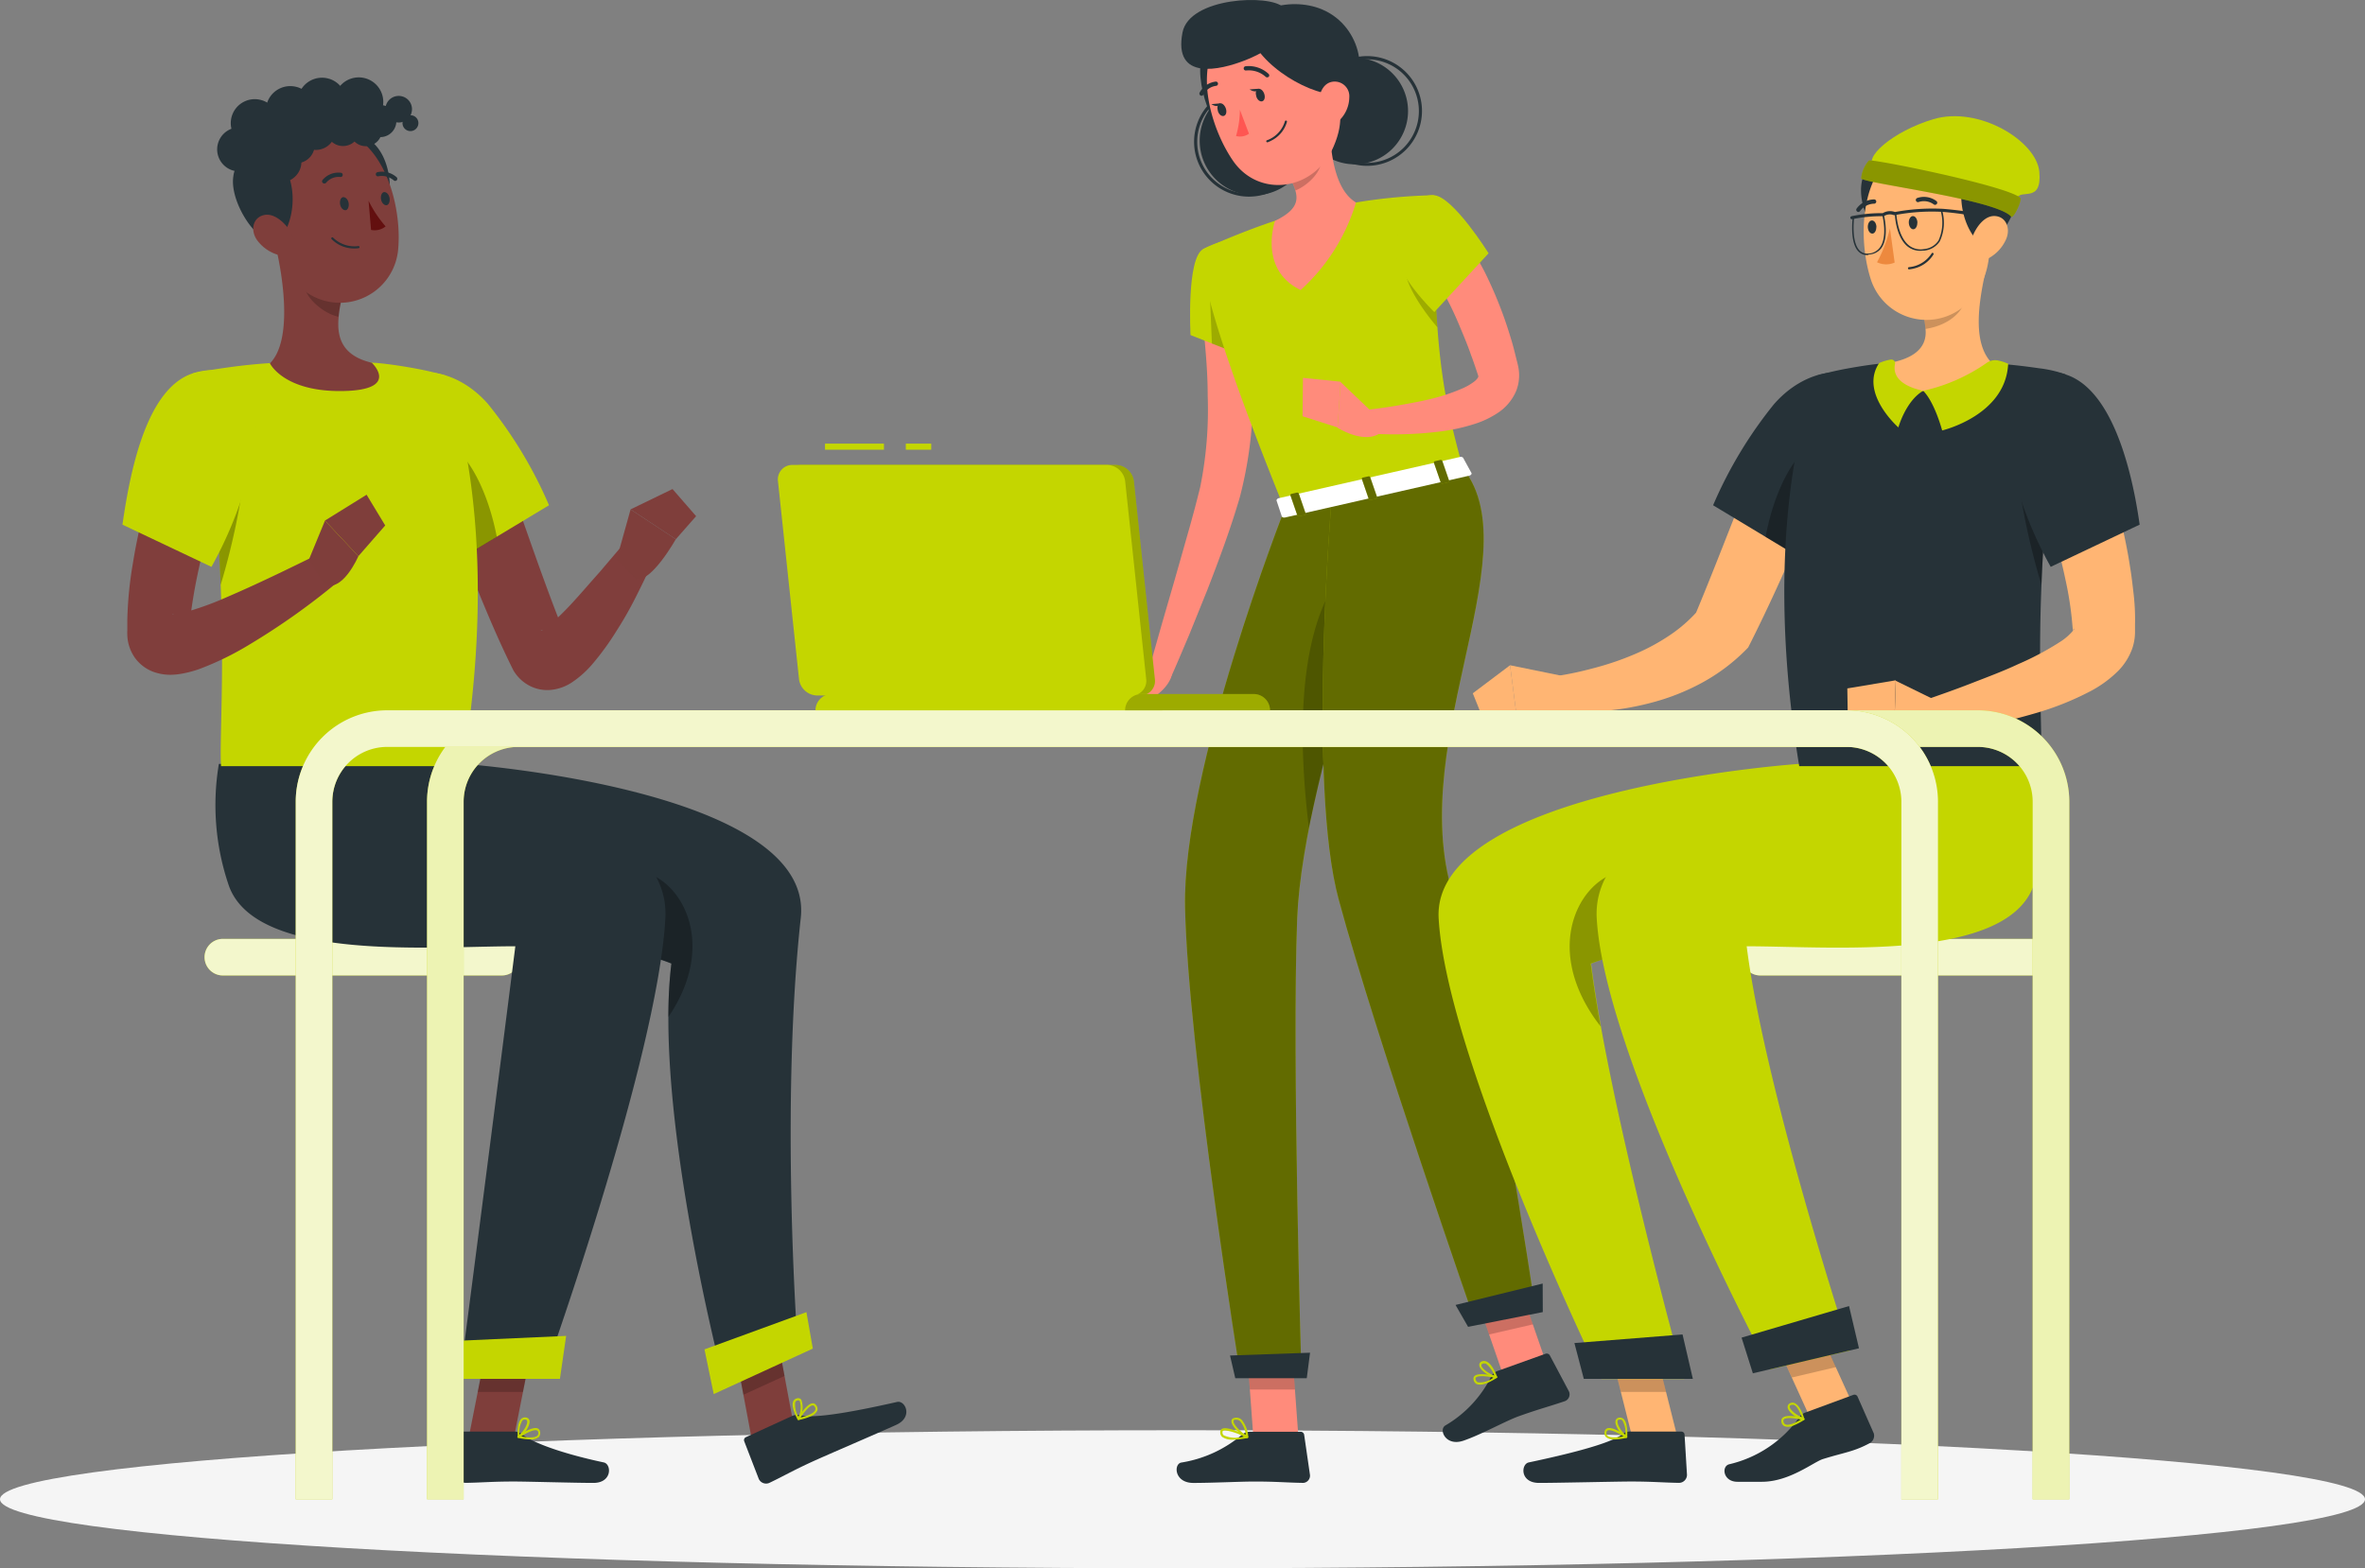 <?xml version="1.0" encoding="UTF-8"?>
<svg xmlns="http://www.w3.org/2000/svg" data-name="Groupe 162" width="253.273" height="168" viewBox="0 0 253.273 168">
  <rect x="0" y="0" width="253.273" height="168" fill="#808080" stroke="none"/>
  <defs>
    <clipPath id="wwlzwf11oa">
      <path data-name="Rectangle 255" style="fill:none" d="M0 0h253.273v168H0z"></path>
    </clipPath>
    <clipPath id="xfs34p2vzb">
      <path data-name="Rectangle 223" style="fill:none" d="M0 0h33.793v3.919H0z"></path>
    </clipPath>
    <clipPath id="25gdts6xmc">
      <path data-name="Rectangle 224" style="fill:none" d="M0 0h5.499v7.877H0z"></path>
    </clipPath>
    <clipPath id="mb8h7j29id">
      <path data-name="Rectangle 225" style="fill:none" d="M0 0h7.746v15.63H0z"></path>
    </clipPath>
    <clipPath id="9mstw8dx2e">
      <path data-name="Rectangle 226" style="fill:none" d="M0 0h9.098v12.947H0z"></path>
    </clipPath>
    <clipPath id="g49kitmidf">
      <path data-name="Rectangle 227" style="fill:none" d="M0 0h5.989v5.78H0z"></path>
    </clipPath>
    <clipPath id="qydvqx3t0g">
      <path data-name="Rectangle 228" style="fill:none" d="M0 0h5.349v21.162H0z"></path>
    </clipPath>
    <clipPath id="5y6n2687fh">
      <path data-name="Rectangle 229" style="fill:none" d="M0 0h4.03v4.951H0z"></path>
    </clipPath>
    <clipPath id="7tcldtltki">
      <path data-name="Rectangle 230" style="fill:none" d="M0 0h3.808v9.732H0z"></path>
    </clipPath>
    <clipPath id="gt6rwjdzej">
      <path data-name="Rectangle 231" style="fill:none" d="M0 0h30.75v12.775H0z"></path>
    </clipPath>
    <clipPath id="tanfxchk2k">
      <path data-name="Rectangle 232" style="fill:none" d="M0 0h3.502v11.554H0z"></path>
    </clipPath>
    <clipPath id="skwfgid4tl">
      <path data-name="Rectangle 233" style="fill:none" d="M0 0h3.403v4.885H0z"></path>
    </clipPath>
    <clipPath id="7291a0ivjm">
      <path data-name="Rectangle 234" style="fill:none" d="M0 0h24.656v96.037H0z"></path>
    </clipPath>
    <clipPath id="76hfe38tgn">
      <path data-name="Rectangle 235" style="fill:none" d="M0 0h7.024v27.734H0z"></path>
    </clipPath>
    <clipPath id="mlcgm8761o">
      <path data-name="Rectangle 236" style="fill:none" d="M0 0h22.793v91.426H0z"></path>
    </clipPath>
    <clipPath id="155hh3q7xp">
      <path data-name="Rectangle 237" style="fill:none" d="M0 0h1.648v2.534H0z"></path>
    </clipPath>
    <clipPath id="7ydm4b47tq">
      <path data-name="Rectangle 238" style="fill:none" d="M0 0h1.649v2.528H0z"></path>
    </clipPath>
    <clipPath id="2pu4fsopnr">
      <path data-name="Rectangle 239" style="fill:none" d="M0 0h1.649v2.534H0z"></path>
    </clipPath>
    <clipPath id="t5lbear1bs">
      <path data-name="Rectangle 241" style="fill:none" d="M0 0h6.296v5.78H0z"></path>
    </clipPath>
    <clipPath id="pfjejug40t">
      <path data-name="Rectangle 242" style="fill:none" d="M0 0h7.739v16.642H0z"></path>
    </clipPath>
    <clipPath id="8sidpfjxnu">
      <path data-name="Rectangle 244" style="fill:none" d="M0 0h7.158v6.473H0z"></path>
    </clipPath>
    <clipPath id="jl6f6hf9nv">
      <path data-name="Rectangle 245" style="fill:none" d="M0 0h5.359v21.162H0z"></path>
    </clipPath>
    <clipPath id="wukrvmoonw">
      <path data-name="Rectangle 246" style="fill:none" d="M0 0h4.56v4.951H0z"></path>
    </clipPath>
    <clipPath id="gj3cokvdix">
      <path data-name="Rectangle 247" style="fill:none" d="M0 0h17.07v6.052H0z"></path>
    </clipPath>
    <clipPath id="mxkwf9973y">
      <path data-name="Rectangle 248" style="fill:none" d="M0 0h175.87v84.516H0z"></path>
    </clipPath>
    <clipPath id="5s7gxxnzcz">
      <path data-name="Rectangle 250" style="fill:none" d="M0 0h39.457v24.696H0z"></path>
    </clipPath>
    <clipPath id="bt84qgfcaA">
      <path data-name="Rectangle 253" style="fill:none" d="M0 0h15.518v1.744H0z"></path>
    </clipPath>
  </defs>
  <g data-name="Groupe 161" style="clip-path:url(#wwlzwf11oa)">
    <g data-name="Groupe 160">
      <g data-name="Groupe 159" style="clip-path:url(#wwlzwf11oa)">
        <path data-name="Tracé 21" d="M126.636 234.581c69.939 0 126.636 3.31 126.636 7.393s-56.7 7.394-126.636 7.394S0 246.058 0 241.974s56.7-7.393 126.636-7.393" transform="translate(0 -81.368)" style="fill:#f5f5f5"></path>
        <path data-name="Tracé 22" d="M65.374 157.91H35.5a1.959 1.959 0 1 1 0-3.919h29.874a1.959 1.959 0 1 1 0 3.919" transform="translate(-11.634 -53.414)" style="fill:#c4d600"></path>
        <g data-name="Groupe 74" style="isolation:isolate;opacity:.8">
          <g data-name="Groupe 73">
            <g data-name="Groupe 72" style="clip-path:url(#xfs34p2vzb)" transform="translate(21.906 100.577)">
              <path data-name="Tracé 23" d="M65.374 157.91H35.5a1.959 1.959 0 1 1 0-3.919h29.874a1.959 1.959 0 1 1 0 3.919" transform="translate(-33.54 -153.991)" style="fill:#fff"></path>
            </g>
          </g>
        </g>
        <path data-name="Tracé 24" d="m122.346 230.074 4.4-2.018-2.123-11.365-4.4 2.025z" transform="translate(-41.704 -75.163)" style="fill:#7f3e3b"></path>
        <path data-name="Tracé 25" d="m127.15 231.435-4.944 2.266a.346.346 0 0 0-.189.451l1.554 4.023a.863.863 0 0 0 1.13.431c1.711-.823 2.482-1.306 4.657-2.3 1.339-.614 7.093-3.083 8.935-3.919s.96-2.652.1-2.456c-3.847.869-8.667 1.842-10.359 1.437a1.346 1.346 0 0 0-.882.065" transform="translate(-42.314 -79.751)" style="fill:#263238"></path>
        <g data-name="Groupe 77" style="opacity:.2;isolation:isolate">
          <g data-name="Groupe 76">
            <g data-name="Groupe 75" style="clip-path:url(#25gdts6xmc)" transform="translate(78.52 141.535)">
              <path data-name="Tracé 26" d="M0 2.018 4.4 0l1.1 5.859-4.409 2.018z"></path>
            </g>
          </g>
        </g>
        <path data-name="Tracé 27" d="M66.883 125.291s37.673 2.7 36.151 16.5c-2.181 19.836-.385 44.929-.385 44.929l-8.2 3.383s-7.184-27.961-5.271-43.42c-9.4-3.919-34.884-.163-37.882-8.282a26.616 26.616 0 0 1-1.123-13.108z" transform="translate(-17.278 -43.459)" style="fill:#263238"></path>
        <g data-name="Groupe 80" style="opacity:.3;isolation:isolate">
          <g data-name="Groupe 79">
            <g data-name="Groupe 78" style="clip-path:url(#mb8h7j29id)" transform="translate(66.417 93.321)">
              <path data-name="Tracé 28" d="M1.541 0S.627 4.1 0 8.556h.085l.967.15.49.091.555.1a20.668 20.668 0 0 1 2.24.575c.176.052.34.111.5.17s.438.157.653.242a47.776 47.776 0 0 0-.333 5.741c5.715-8.393.8-15.63-3.618-15.63"></path>
            </g>
          </g>
        </g>
        <path data-name="Tracé 29" d="m116.5 223.989 10.613-4.872-.686-3.906-10.917 3.989z" transform="translate(-40.066 -74.649)" style="fill:#c4d600"></path>
        <path data-name="Tracé 30" d="M132.158 231.571a6.349 6.349 0 0 1-1.247.379.1.1 0 0 1-.111-.046.11.11 0 0 1 0-.124c.091-.163.947-1.581 1.581-1.62a.412.412 0 0 1 .372.183.613.613 0 0 1 .131.614 1.305 1.305 0 0 1-.725.614m-1.032.1c.856-.2 1.424-.49 1.535-.79a.385.385 0 0 0-.091-.4.19.19 0 0 0-.183-.091c-.359.02-.921.751-1.28 1.28z" transform="translate(-45.363 -79.834)" style="fill:#c4d600"></path>
        <path data-name="Tracé 31" d="M130.633 231.651h-.065a.091.091 0 0 1-.091-.059c0-.046-.712-1.267-.464-1.9a.542.542 0 0 1 .366-.34.431.431 0 0 1 .516.137 2.5 2.5 0 0 1-.229 2.116zm-.222-2.064a.329.329 0 0 0-.176.2 2.5 2.5 0 0 0 .353 1.528 2.245 2.245 0 0 0 .137-1.679c-.039-.059-.1-.111-.261-.065z" transform="translate(-45.078 -79.542)" style="fill:#c4d600"></path>
        <path data-name="Tracé 32" d="m75.083 65.171 4.572 13.259c.777 2.208 1.548 4.409 2.345 6.584s1.613 4.343 2.488 6.407l-.216-.392a2.346 2.346 0 0 0-.856-.751 2.375 2.375 0 0 0-1.306-.268c-.594.078-.575.2-.509.157a3.981 3.981 0 0 0 1.032-.712 31.945 31.945 0 0 0 2.58-2.58c.869-.947 1.724-1.959 2.613-2.946L90.4 80.9l3.122 1.868c-.542 1.306-1.156 2.534-1.783 3.782a39.419 39.419 0 0 1-2.084 3.658 29.154 29.154 0 0 1-2.613 3.586 10.764 10.764 0 0 1-2.077 1.861 4.971 4.971 0 0 1-2.384.862 4.115 4.115 0 0 1-2.266-.47 4.31 4.31 0 0 1-1.581-1.45l-.078-.118-.137-.268c-1.1-2.221-2.064-4.415-2.991-6.636s-1.809-4.422-2.652-6.649-1.666-4.456-2.45-6.696-1.554-4.481-2.266-6.766z" transform="translate(-23.642 -22.606)" style="fill:#803e3c"></path>
        <path data-name="Tracé 33" d="M74.391 64.466a46.011 46.011 0 0 1 6.531 10.842l-10.293 6.2C67.657 77.887 63.954 68.3 63.8 65.066c-.229-4.97 6.348-5.467 10.594-.6" transform="translate(-22.127 -21.182)" style="fill:#c4d600"></path>
        <g data-name="Groupe 83" style="opacity:.3;isolation:isolate">
          <g data-name="Groupe 82">
            <g data-name="Groupe 81" style="clip-path:url(#9mstw8dx2e)" transform="translate(44.106 47.377)">
              <path data-name="Tracé 34" d="M4.526.518c2.247 1.888 3.84 5.813 4.572 9.621l-4.663 2.808A35.676 35.676 0 0 1 0 4.685c1.019-3.2 2.541-5.839 4.526-4.167"></path>
            </g>
          </g>
        </g>
        <path data-name="Tracé 35" d="M76.69 230.649h4.846l2.214-11.208h-4.84z" transform="translate(-26.601 -76.116)" style="fill:#7f3e3b"></path>
        <path data-name="Tracé 36" d="M81.118 234.8h-5.441a.346.346 0 0 0-.359.332l-.268 4.3a.862.862 0 0 0 .849.862c1.894-.033 2.8-.144 5.192-.144 1.47 0 6.466.15 8.491.15s1.959-2.012 1.11-2.195c-3.86-.816-7.38-1.959-8.752-3.011a1.308 1.308 0 0 0-.823-.3" transform="translate(-26.032 -81.444)" style="fill:#263238"></path>
        <g data-name="Groupe 86" style="opacity:.2;isolation:isolate">
          <g data-name="Groupe 85">
            <g data-name="Groupe 84" style="clip-path:url(#g49kitmidf)" transform="translate(51.16 143.325)">
              <path data-name="Tracé 37" d="M1.15 0h4.84L4.847 5.78H0z"></path>
            </g>
          </g>
        </g>
        <path data-name="Tracé 38" d="M52.369 125.291s31.925 2.7 31.141 16.557c-.862 15.179-13.148 49.318-13.148 49.318h-8.87s4.01-30.887 5.95-46.34c-8.994 0-27.667 1.692-30.658-6.427a26.618 26.618 0 0 1-1.091-13.108z" transform="translate(-12.253 -43.459)" style="fill:#263238"></path>
        <path data-name="Tracé 39" d="M73.93 223.706h11.678l.666-4.6-12.187.549z" transform="translate(-25.644 -75.999)" style="fill:#c4d600"></path>
        <path data-name="Tracé 40" d="M86.218 235.441a6.2 6.2 0 0 1-1.306-.17.111.111 0 0 1-.039-.2c.157-.111 1.522-1.045 2.116-.816a.437.437 0 0 1 .261.32.654.654 0 0 1-.137.614 1.3 1.3 0 0 1-.895.255m-.98-.333c.869.17 1.509.144 1.731-.078a.4.4 0 0 0 .085-.4.2.2 0 0 0-.131-.157c-.313-.133-1.123.272-1.684.632z" transform="translate(-29.422 -81.241)" style="fill:#c4d600"></path>
        <path data-name="Tracé 41" d="M84.975 234.666a.072.072 0 0 1-.052 0 .1.1 0 0 1-.039-.111c0-.059-.118-1.45.372-1.92a.581.581 0 0 1 .477-.157.437.437 0 0 1 .411.34c.111.529-.614 1.541-1.091 1.829zm.653-1.959a.348.348 0 0 0-.242.1 2.5 2.5 0 0 0-.32 1.535c.425-.353.9-1.123.829-1.47 0-.065-.052-.144-.216-.163z" transform="translate(-29.439 -80.637)" style="fill:#c4d600"></path>
        <path data-name="Tracé 42" d="m101.1 88.92 1.5-5.369 4.84 3.194s-2.613 4.65-4.252 4.271z" transform="translate(-35.068 -28.981)" style="fill:#7f3e3b"></path>
        <path data-name="Tracé 43" d="m107.887 80.211 2.528 2.906-2.175 2.469-4.84-3.2z" transform="translate(-35.866 -27.822)" style="fill:#7f3e3b"></path>
        <path data-name="Tracé 44" d="M60.559 102.636H34.668c-.183-2.312.353-9.836-.046-19.418A123.023 123.023 0 0 0 32.049 62.1c-.118-.523-.235-1.038-.359-1.561 0 0 1.306-.268 3.194-.542 1.561-.229 3.52-.464 5.441-.555a96.661 96.661 0 0 1 11.005 0c1.692.157 3.344.438 4.663.692 1.685.34 2.678.653 2.678.653s6.381 14.63 1.888 41.853" transform="translate(-10.992 -20.563)" style="fill:#c4d600"></path>
        <g data-name="Groupe 89" style="opacity:.3;isolation:isolate">
          <g data-name="Groupe 88">
            <g data-name="Groupe 87" style="clip-path:url(#qydvqx3t0g)" transform="translate(21.057 41.501)">
              <path data-name="Tracé 45" d="M2.573 21.159A123.023 123.023 0 0 0 0 .039c1.731-.15 4.69 0 5.179 2.815.529 3-.137 10.071-2.606 18.307"></path>
            </g>
          </g>
        </g>
        <path data-name="Tracé 46" d="M32.963 69.583c-.568 1.613-1.182 3.351-1.724 5.042s-1.078 3.416-1.561 5.127a58.274 58.274 0 0 0-2.116 10.13l-.046.6v.418A2.281 2.281 0 0 0 26 89.059c-.248-.065-.314-.046-.32-.039a.4.4 0 0 0 .209 0 4.849 4.849 0 0 0 .908-.144 32.338 32.338 0 0 0 4.716-1.685c3.266-1.4 6.577-3.017 9.843-4.624l2 3.031a74.788 74.788 0 0 1-9.34 6.629 31.766 31.766 0 0 1-5.469 2.673 11.854 11.854 0 0 1-1.8.477 7.321 7.321 0 0 1-1.169.124 5.341 5.341 0 0 1-1.692-.242 4.271 4.271 0 0 1-2.208-1.594 4.5 4.5 0 0 1-.8-2.364 5.5 5.5 0 0 1 0-.568v-1.184a41.036 41.036 0 0 1 .594-5.983c.314-1.959.718-3.827 1.189-5.689s.98-3.7 1.568-5.519 1.176-3.586 1.92-5.428z" transform="translate(-7.242 -23.216)" style="fill:#803e3c"></path>
        <path data-name="Tracé 47" d="M27.663 61.039c4.716-1.489 7.733 2.279 6.427 8.817a42.754 42.754 0 0 1-4.481 11.926l-9.529-4.52c.908-6.407 2.756-14.7 7.583-16.224" transform="translate(-6.965 -21.06)" style="fill:#c4d600"></path>
        <path data-name="Tracé 48" d="m44.92 40.661 2.945 2.439 4.01 3.331a13.053 13.053 0 0 0-.255 1.62c-.216 2.175.346 4.154 3.547 4.912 0 0 3.148 2.939-3.148 3.031s-7.759-2.965-7.759-2.965c2.371-2.384 1.476-8.843.66-12.37" transform="translate(-15.352 -14.104)" style="fill:#7f3e3b"></path>
        <g data-name="Groupe 92" style="opacity:.2;isolation:isolate">
          <g data-name="Groupe 91">
            <g data-name="Groupe 90" style="clip-path:url(#5y6n2687fh)" transform="translate(32.473 28.98)">
              <path data-name="Tracé 49" d="M4.031 3.329a13.054 13.054 0 0 0-.255 1.62c-1.5-.3-3.494-1.894-3.7-3.422A6.956 6.956 0 0 1 .024-.001z"></path>
            </g>
          </g>
        </g>
        <path data-name="Tracé 50" d="M59.829 30.567c1.156-2.613.431-6.394-1.528-7.8a2.861 2.861 0 0 0-4.572 2.338c-.1 3.213 4.781 8.432 6.1 5.46" transform="translate(-18.636 -7.701)" style="fill:#263238"></path>
        <path data-name="Tracé 51" d="M43.32 28.678c1.025 4.709 1.385 7.5 4.167 9.653a6.264 6.264 0 0 0 10.13-4.507c.366-4.383-1.365-11.351-6.322-12.684a6.342 6.342 0 0 0-7.975 7.537" transform="translate(-14.967 -7.242)" style="fill:#7f3e3b"></path>
        <path data-name="Tracé 52" d="M43.6 33.787c1.5-2.443 1.261-6.283-.49-7.929a2.867 2.867 0 0 0-4.872 1.718c-.5 3.181 3.677 8.968 5.362 6.211" transform="translate(-13.249 -8.68)" style="fill:#263238"></path>
        <path data-name="Tracé 53" d="M43.9 23.443a2.188 2.188 0 1 1-.931 2.951 2.188 2.188 0 0 1 .931-2.951" transform="translate(-14.819 -8.046)" style="fill:#263238"></path>
        <path data-name="Tracé 54" d="M44.393 23.838a1.959 1.959 0 1 1-1.306-2.444l.045.014a1.96 1.96 0 0 1 1.261 2.43" transform="translate(-14.068 -7.391)" style="fill:#263238"></path>
        <path data-name="Tracé 55" d="M49.426 23.31a1.959 1.959 0 1 1-1.287-2.454h.014a1.96 1.96 0 0 1 1.274 2.449" transform="translate(-15.815 -7.203)" style="fill:#263238"></path>
        <path data-name="Tracé 56" d="M42.856 19.6a2.567 2.567 0 1 1-1.682-3.217h.01a2.554 2.554 0 0 1 1.677 3.2v.014" transform="translate(-13.125 -5.642)" style="fill:#263238"></path>
        <path data-name="Tracé 57" d="M48.7 17.511a2.612 2.612 0 1 1-1.719-3.27h.014a2.612 2.612 0 0 1 1.7 3.266" transform="translate(-15.12 -4.899)" style="fill:#263238"></path>
        <path data-name="Tracé 58" d="M53.9 16.132a2.612 2.612 0 1 1-1.722-3.269h.01a2.613 2.613 0 0 1 1.712 3.269" transform="translate(-16.923 -4.421)" style="fill:#263238"></path>
        <path data-name="Tracé 59" d="M59.944 16.131a2.627 2.627 0 1 1 .015-.048c0 .016-.01.032-.015.048" transform="translate(-19.025 -4.407)" style="fill:#263238"></path>
        <path data-name="Tracé 60" d="M40.214 23.961A2.358 2.358 0 1 1 38.677 21a2.358 2.358 0 0 1 1.535 2.959" transform="translate(-12.351 -7.246)" style="fill:#263238"></path>
        <path data-name="Tracé 61" d="M52.68 20.84a2.129 2.129 0 1 1-1.391-2.671 2.13 2.13 0 0 1 1.391 2.671" transform="translate(-16.83 -6.268)" style="fill:#263238"></path>
        <path data-name="Tracé 62" d="M57.012 20.763a1.809 1.809 0 1 1-1.185-2.268 1.809 1.809 0 0 1 1.182 2.266" transform="translate(-18.549 -6.386)" style="fill:#263238"></path>
        <path data-name="Tracé 63" d="M63.12 18.613a1.717 1.717 0 1 1 0-.005v.005" transform="translate(-20.673 -5.641)" style="fill:#263238"></path>
        <path data-name="Tracé 64" d="M60.724 20.926a1.731 1.731 0 1 1-1.133-2.17 1.724 1.724 0 0 1 1.133 2.159v.009" transform="translate(-19.89 -6.478)" style="fill:#263238"></path>
        <path data-name="Tracé 65" d="M65.972 17.588a1.424 1.424 0 1 1-.932-1.788h.005a1.418 1.418 0 0 1 .93 1.776v.007" transform="translate(-21.918 -5.459)" style="fill:#263238"></path>
        <path data-name="Tracé 66" d="M67.658 20a.849.849 0 1 1-.56-1.062h.012A.842.842 0 0 1 67.658 20" transform="translate(-22.892 -6.555)" style="fill:#263238"></path>
        <path data-name="Tracé 67" d="M46.079 21.6a.849.849 0 1 1-.555-1.065.848.848 0 0 1 .555 1.065" transform="translate(-15.408 -7.111)" style="fill:#263238"></path>
        <path data-name="Tracé 68" d="M41.994 38.015a4.284 4.284 0 0 0 2.613 1.6c1.306.235 1.737-.986 1.15-2.175-.536-1.071-1.861-2.482-3.1-2.181s-1.456 1.718-.666 2.756" transform="translate(-14.406 -12.216)" style="fill:#7f3e3b"></path>
        <path data-name="Tracé 69" d="M55.753 33.082c.059.385.314.653.568.653s.411-.366.353-.751-.314-.653-.568-.653-.411.366-.353.751" transform="translate(-19.335 -11.215)" style="fill:#263238"></path>
        <path data-name="Tracé 70" d="M62.463 32.259c.059.385.314.653.568.653s.411-.372.353-.758-.314-.653-.568-.653-.411.385-.353.758" transform="translate(-21.662 -10.927)" style="fill:#263238"></path>
        <path data-name="Tracé 71" d="M60.43 32.921a12.307 12.307 0 0 0 1.829 2.75 1.875 1.875 0 0 1-1.561.379z" transform="translate(-20.961 -11.419)" style="fill:#630f0f"></path>
        <path data-name="Tracé 72" d="M56.781 40.117a3.366 3.366 0 0 1-2.436-1.006.113.113 0 1 1 .17-.15 3.266 3.266 0 0 0 2.7.9.115.115 0 0 1 .026.229 3.685 3.685 0 0 1-.457.026" transform="translate(-18.84 -13.501)" style="fill:#263238"></path>
        <path data-name="Tracé 73" d="M52.972 29.458a.289.289 0 0 1-.1-.052.229.229 0 0 1 0-.323 2.208 2.208 0 0 1 1.959-.758.222.222 0 0 1 .185.253v.014a.222.222 0 0 1-.255.184h-.007a1.743 1.743 0 0 0-1.509.614.241.241 0 0 1-.274.072" transform="translate(-18.316 -9.818)" style="fill:#263238"></path>
        <path data-name="Tracé 74" d="M63.755 29.14a.221.221 0 0 1-.209-.046 1.959 1.959 0 0 0-1.639-.444.222.222 0 0 1-.278-.146v-.01a.229.229 0 0 1 .157-.281 2.364 2.364 0 0 1 2.051.529.235.235 0 0 1 .033.327.3.3 0 0 1-.111.072" transform="translate(-21.373 -9.768)" style="fill:#263238"></path>
        <path data-name="Tracé 75" d="m50.68 89.519 1.7-4.128 3.577 3.809s-1.731 4.049-3.742 2.978z" transform="translate(-17.579 -29.619)" style="fill:#7f3e3b"></path>
        <path data-name="Tracé 76" d="m57.741 81.141 1.992 3.292-2.874 3.292-3.579-3.815z" transform="translate(-18.481 -28.145)" style="fill:#7f3e3b"></path>
        <path data-name="Tracé 77" d="M219.1 9.471a5.708 5.708 0 1 1-5.708 5.708 5.708 5.708 0 0 1 5.708-5.708" transform="translate(-74.018 -3.285)" style="fill:#263238"></path>
        <path data-name="Tracé 78" d="M221.038 20.957a5.878 5.878 0 1 1 5.878-5.878 5.878 5.878 0 0 1-5.878 5.878m0-11.41a5.545 5.545 0 1 0 5.545 5.545v-.007a5.545 5.545 0 0 0-5.545-5.538z" transform="translate(-74.632 -3.192)" style="fill:#263238"></path>
        <path data-name="Tracé 79" d="M201.668 26.007a5.878 5.878 0 1 1 5.878-5.878 5.878 5.878 0 0 1-5.878 5.878m0-11.417a5.545 5.545 0 1 0 5.545 5.545 5.545 5.545 0 0 0-5.545-5.545" transform="translate(-67.913 -4.943)" style="fill:#263238"></path>
        <path data-name="Tracé 80" d="M202.556 14.121a5.846 5.846 0 1 1-5.846 5.846 5.846 5.846 0 0 1 5.846-5.846" transform="translate(-68.232 -4.898)" style="fill:#263238"></path>
        <path data-name="Tracé 81" d="M196.913 8.653c-.712 3.357 1.724 9.235 4.285 9.555s3.063-6.074.843-8.863-4.592-3.135-5.127-.692" transform="translate(-68.259 -2.434)" style="fill:#263238"></path>
        <path data-name="Tracé 82" d="M198.743 48.481c.307 1.848.47 3.579.607 5.375s.163 3.573.137 5.375a43.5 43.5 0 0 1-1.411 10.849c-1.012 3.462-2.227 6.695-3.488 9.954l-1.959 4.846c-.686 1.6-1.345 3.2-2.07 4.794l-2.3-.836 1.417-5 1.443-4.977 1.411-4.964c.47-1.646.914-3.311 1.306-4.912a41.835 41.835 0 0 0 .8-9.764c0-1.665-.1-3.338-.242-5s-.314-3.377-.516-4.951z" transform="translate(-65.301 -16.816)" style="fill:#ff8b7b"></path>
        <path data-name="Tracé 83" d="M196.548 40.369c-1.822.934-1.365 9.222-1.365 9.222l8.563 3.357S204.64 42.8 202.668 41s-3.449-2-6.12-.634" transform="translate(-67.685 -13.694)" style="fill:#c4d600"></path>
        <g data-name="Groupe 95" style="opacity:.2;isolation:isolate">
          <g data-name="Groupe 94">
            <g data-name="Groupe 93" style="clip-path:url(#7tcldtltki)" transform="translate(129.445 28.419)">
              <path data-name="Tracé 84" d="m0 0 .34 8.38 3.47 1.352z"></path>
            </g>
          </g>
        </g>
        <path data-name="Tracé 85" d="m186.837 108.371-5.447 2.221 4.193 2.221s2.8-1.345 2.88-3.344z" transform="translate(-62.918 -37.59)" style="fill:#ff8b7b"></path>
        <path data-name="Tracé 86" d="M209.9 229.756h-4.827l-.816-11.175h4.827z" transform="translate(-70.851 -75.818)" style="fill:#ff8b7b"></path>
        <path data-name="Tracé 87" d="m249.439 219-4.735.934-3.684-10.659 4.729-.934z" transform="translate(-83.602 -72.266)" style="fill:#ff8b7b"></path>
        <path data-name="Tracé 88" d="m242.466 223.857 5.1-1.829a.379.379 0 0 1 .47.183l2.031 3.827a.777.777 0 0 1-.36 1.038.729.729 0 0 1-.078.033c-1.79.607-2.684.81-4.931 1.613-1.378.49-4 1.959-5.911 2.613s-2.678-1.169-1.959-1.62a12.549 12.549 0 0 0 4.964-5.33 1.266 1.266 0 0 1 .673-.529" transform="translate(-82.056 -77.006)" style="fill:#263238"></path>
        <path data-name="Tracé 89" d="M200.787 234.831h5.421a.379.379 0 0 1 .379.333l.62 4.285a.778.778 0 0 1-.688.858.709.709 0 0 1-.083 0c-1.894-.033-2.8-.144-5.186-.144-1.47 0-4.5.15-6.531.15s-2.129-2.005-1.306-2.181a13.268 13.268 0 0 0 6.531-3 1.255 1.255 0 0 1 .843-.3" transform="translate(-66.92 -81.455)" style="fill:#263238"></path>
        <g data-name="Groupe 98" style="opacity:.2">
          <g data-name="Groupe 97">
            <g data-name="Groupe 96" style="clip-path:url(#gt6rwjdzej)" transform="translate(133.409 136.075)">
              <path data-name="Tracé 90" d="m0 6.695.444 6.081h4.827l-.444-6.081z"></path>
              <path data-name="Tracé 91" d="m28.744 0-4.735.941 2.057 5.937L30.749 5.8z"></path>
            </g>
          </g>
        </g>
        <path data-name="Tracé 92" d="M197.216 37.782s-2.057 1.306 8.706 27.882l19.111-4.343c-2.09-7.7-3.187-12.494-3.1-29.3a57.67 57.67 0 0 0-8.36.777 62.151 62.151 0 0 0-8.674 1.959c-3.658 1.2-7.687 3.024-7.687 3.024" transform="translate(-68.353 -11.107)" style="fill:#c4d600"></path>
        <g data-name="Groupe 101" style="opacity:.2;isolation:isolate">
          <g data-name="Groupe 100">
            <g data-name="Groupe 99" style="clip-path:url(#tanfxchk2k)" transform="translate(150.429 23.507)">
              <path data-name="Tracé 93" d="M3.143 0A7.78 7.78 0 0 0 .054 4.487c-.5 2.306 2.7 6.2 3.449 7.067-.229-3.089-.346-6.8-.359-11.554"></path>
            </g>
          </g>
        </g>
        <path data-name="Tracé 94" d="M214.7 20.151c.091 2.92.464 7.113 2.841 8.53a20.655 20.655 0 0 1-5.93 9.379c-4.572-2.214-2.743-7.407-2.743-7.407 2.946-1.45 2.58-2.7 1.541-4.742z" transform="translate(-72.324 -6.99)" style="fill:#ff8b7b"></path>
        <g data-name="Groupe 104" style="opacity:.2;isolation:isolate">
          <g data-name="Groupe 103">
            <g data-name="Groupe 102" style="clip-path:url(#skwfgid4tl)" transform="translate(138.086 15.513)">
              <path data-name="Tracé 95" d="M2.541 0 0 3.409a8.963 8.963 0 0 1 .653 1.476c1.15-.444 2.789-1.881 2.75-3.233A3.8 3.8 0 0 0 2.541 0"></path>
            </g>
          </g>
        </g>
        <path data-name="Tracé 96" d="M210.685 6.9c1.43 4.572 2.129 6.473.751 9.627-2.083 4.742-8.007 5.493-10.77 1.443-2.488-3.644-4.409-10.509-.712-13.951A6.531 6.531 0 0 1 210.685 6.9" transform="translate(-68.642 -.779)" style="fill:#ff8b7b"></path>
        <path data-name="Tracé 97" d="M204.966 81.842s-10.973 27.941-10.659 42.65c.333 15.3 5.937 50.206 5.937 50.206h6.531s-1.038-33.989-.464-49.011c.653-16.381 12.645-47.026 12.645-47.026z" transform="translate(-67.396 -27.285)" style="fill:#c4d600"></path>
        <g data-name="Groupe 107" style="opacity:.5;isolation:isolate">
          <g data-name="Groupe 106">
            <g data-name="Groupe 105" style="clip-path:url(#7291a0ivjm)" transform="translate(126.904 51.376)">
              <path data-name="Tracé 98" d="M10.666 3.181S-.307 31.122.007 45.831c.333 15.3 5.937 50.206 5.937 50.206h6.531s-1.038-33.989-.464-49.011C12.664 30.645 24.656 0 24.656 0z"></path>
            </g>
          </g>
        </g>
        <path data-name="Tracé 99" d="M209.9 224.6h-7.655l-.562-2.436 8.569-.3z" transform="translate(-69.956 -76.956)" style="fill:#263238"></path>
        <g data-name="Groupe 110" style="opacity:.2;isolation:isolate">
          <g data-name="Groupe 109">
            <g data-name="Groupe 108" style="clip-path:url(#76hfe38tgn)" transform="translate(139.507 60.936)">
              <path data-name="Tracé 100" d="M3.066 2.196C-.67 8.812-.334 19.602.666 27.734a201.126 201.126 0 0 1 6.355-23.18C6.499.165 5.356-1.866 3.063 2.196"></path>
            </g>
          </g>
        </g>
        <path data-name="Tracé 101" d="M217.837 80.075s-2.613 30.56.758 42.963c3.978 14.728 14.617 45.269 14.617 45.269l6.453-1.274s-5.225-35.237-8.295-43c-6.492-16.557 8.007-37.771.555-47.156z" transform="translate(-75.225 -26.667)" style="fill:#c4d600"></path>
        <g data-name="Groupe 113" style="opacity:.5;isolation:isolate">
          <g data-name="Groupe 112">
            <g data-name="Groupe 111" style="clip-path:url(#mlcgm8761o)" transform="translate(141.647 50.214)">
              <path data-name="Tracé 102" d="M.965 3.194s-2.613 30.56.758 42.963C5.701 60.885 16.34 91.426 16.34 91.426l6.453-1.274s-5.225-35.237-8.295-43c-6.492-16.557 8.007-37.771.555-47.156z"></path>
            </g>
          </g>
        </g>
        <path data-name="Tracé 103" d="m248 213.578-8 1.58-1.345-2.345 9.333-2.292z" transform="translate(-82.779 -73.022)" style="fill:#263238"></path>
        <path data-name="Tracé 104" d="M206.8 15.071c.137.366.059.732-.183.823s-.542-.131-.653-.5-.059-.732.176-.816.522.131.66.49" transform="translate(-71.421 -5.051)" style="fill:#263238"></path>
        <path data-name="Tracé 105" d="M200.506 17.466c.137.366.059.732-.183.823s-.542-.131-.653-.5-.059-.732.176-.823.516.131.66.5" transform="translate(-69.239 -5.879)" style="fill:#263238"></path>
        <path data-name="Tracé 106" d="m199.593 16.951-.973.085s.712.509.973-.085" transform="translate(-68.894 -5.88)" style="fill:#263238"></path>
        <path data-name="Tracé 107" d="M203.081 18a10.371 10.371 0 0 1-.411 2.815 1.659 1.659 0 0 0 1.385-.248z" transform="translate(-70.299 -6.244)" style="fill:#ff5652"></path>
        <path data-name="Tracé 108" d="M208.3 21.846a3.439 3.439 0 0 1-.516.248.118.118 0 0 1-.15-.065.111.111 0 0 1 .056-.146h.009a3.1 3.1 0 0 0 1.92-2.025.114.114 0 0 1 .222.052 3.222 3.222 0 0 1-1.541 1.94" transform="translate(-72.018 -6.856)" style="fill:#263238"></path>
        <path data-name="Tracé 109" d="M205 4.208c1.47 3.71 7.8 6.943 10.071 5.957 2.717-1.182 1.959-7.06-2.4-8.909C209.02-.3 203.932 1.5 205 4.208" transform="translate(-71.058 -.236)" style="fill:#263238"></path>
        <path data-name="Tracé 110" d="M204.6.771C203.167-.653 194.545-.3 193.82 3.482c-1.006 5.225 4.01 4.043 6.753 2.959 3.507-1.378 5.911-3.808 4.03-5.669" transform="translate(-67.184)" style="fill:#263238"></path>
        <path data-name="Tracé 111" d="M219.5 15.072a3.507 3.507 0 0 1-1.058 2.456c-.882.849-1.9.2-2.142-.941-.216-1.025 0-2.7 1.11-3.115a1.567 1.567 0 0 1 2.09 1.6" transform="translate(-75.001 -4.641)" style="fill:#ff8b7b"></path>
        <path data-name="Tracé 112" d="M206.521 12.028a.235.235 0 0 1-.261-.065 2.71 2.71 0 0 0-2.064-.653.23.23 0 1 1-.046-.457 3.115 3.115 0 0 1 2.449.823.229.229 0 0 1 0 .323z" transform="translate(-70.741 -3.758)" style="fill:#263238"></path>
        <path data-name="Tracé 113" d="M197 14.87a.221.221 0 0 1-.222 0 .235.235 0 0 1-.091-.314 2.259 2.259 0 0 1 1.724-1.176.229.229 0 0 1 .242.215.229.229 0 0 1-.215.242 1.8 1.8 0 0 0-1.352.947.212.212 0 0 1-.085.085" transform="translate(-68.214 -4.641)" style="fill:#263238"></path>
        <path data-name="Tracé 114" d="M242.042 226.475h-.052a.653.653 0 0 1-.385-.509.405.405 0 0 1 .1-.379c.444-.425 2.142-.033 2.332 0a.132.132 0 0 1 .091.091.118.118 0 0 1-.052.118c-.523.333-1.463.862-2.038.679m1.679-.732c-.653-.137-1.62-.235-1.848 0a.164.164 0 0 0-.046.17.452.452 0 0 0 .248.346 2.287 2.287 0 0 0 1.672-.516z" transform="translate(-83.8 -78.18)" style="fill:#c4d600"></path>
        <path data-name="Tracé 115" d="M244.155 225.011c-.575-.183-1.535-.784-1.607-1.306a.4.4 0 0 1 .255-.431.651.651 0 0 1 .509 0c.653.261 1.123 1.568 1.143 1.626a.119.119 0 0 1 0 .111.135.135 0 0 1-.111.039zm-.96-1.5a.366.366 0 0 0-.287 0c-.131.072-.144.144-.131.2.046.333.823.888 1.378 1.078a2.779 2.779 0 0 0-.927-1.306z" transform="translate(-84.13 -77.428)" style="fill:#c4d600"></path>
        <path data-name="Tracé 116" d="M201.449 235.472a1.823 1.823 0 0 1-1.169-.294.653.653 0 0 1-.2-.555.378.378 0 0 1 .189-.307c.594-.327 2.515.653 2.737.771a.124.124 0 0 1 .059.118.111.111 0 0 1-.091.1 8.448 8.448 0 0 1-1.522.17m-.843-.993a.417.417 0 0 0-.216.039.131.131 0 0 0-.072.124.392.392 0 0 0 .131.366 3.092 3.092 0 0 0 2.155.131 6.182 6.182 0 0 0-2-.66" transform="translate(-69.398 -81.253)" style="fill:#c4d600"></path>
        <path data-name="Tracé 117" d="M203.583 234.7h-.046c-.575-.261-1.711-1.306-1.62-1.848 0-.131.111-.294.425-.32a.8.8 0 0 1 .653.2 3.232 3.232 0 0 1 .725 1.855.118.118 0 0 1-.046.1.131.131 0 0 1-.091.013m-1.15-1.959h-.065c-.209 0-.222.1-.229.137-.052.327.718 1.143 1.306 1.5a2.65 2.65 0 0 0-.614-1.489.576.576 0 0 0-.4-.144z" transform="translate(-70.036 -80.656)" style="fill:#c4d600"></path>
        <path data-name="Tracé 118" d="m205.876 14.551-.986.072s.725.523.986-.072" transform="translate(-71.069 -5.047)" style="fill:#263238"></path>
        <path data-name="Tracé 119" d="m229.283 75.015.875 1.6c.1.118 0 .287-.248.34l-19.666 4.467c-.17.039-.333 0-.372-.118l-.555-1.672c-.039-.111.085-.248.274-.287l19.346-4.4a.371.371 0 0 1 .346.072" transform="translate(-72.602 -25.99)" style="fill:#fff"></path>
        <path data-name="Tracé 120" d="m236.081 77.96.523-.118c.1 0 .17-.091.144-.157L236 75.518a.208.208 0 0 0-.229-.072l-.516.118c-.1 0-.17.1-.15.157l.751 2.168c.02.065.124.1.222.072" transform="translate(-81.55 -26.166)" style="fill:#c4d600"></path>
        <g data-name="Groupe 116" style="opacity:.5;isolation:isolate">
          <g data-name="Groupe 115">
            <g data-name="Groupe 114" style="clip-path:url(#155hh3q7xp)" transform="translate(153.555 49.27)">
              <path data-name="Tracé 121" d="m.976 2.524.523-.118c.1 0 .17-.091.144-.157L.895.082A.208.208 0 0 0 .666.01L.15.128c-.1 0-.17.1-.15.157l.751 2.168c.02.065.124.1.222.072"></path>
            </g>
          </g>
        </g>
        <path data-name="Tracé 122" d="m212.551 83.318.522-.118c.1 0 .17-.091.144-.157l-.745-2.168a.19.19 0 0 0-.229-.072l-.516.118c-.1 0-.17.1-.15.157l.751 2.168c.02.072.1.072.222.072" transform="translate(-73.388 -28.023)" style="fill:#c4d600"></path>
        <g data-name="Groupe 119" style="opacity:.5;isolation:isolate">
          <g data-name="Groupe 118">
            <g data-name="Groupe 117" style="clip-path:url(#7ydm4b47tq)" transform="translate(138.187 52.767)">
              <path data-name="Tracé 123" d="m.976 2.528.522-.118c.1 0 .17-.091.144-.157L.897.085A.19.19 0 0 0 .668.013L.152.131c-.1 0-.17.1-.15.157l.751 2.168c.02.072.1.072.222.072"></path>
            </g>
          </g>
        </g>
        <path data-name="Tracé 124" d="m224.27 80.651.516-.118c.1 0 .17-.1.15-.157l-.751-2.168c0-.065-.124-.1-.222-.072l-.523.118c-.1 0-.17.091-.144.157l.745 2.168a.209.209 0 0 0 .229.072" transform="translate(-77.452 -27.1)" style="fill:#c4d600"></path>
        <g data-name="Groupe 122" style="opacity:.5;isolation:isolate">
          <g data-name="Groupe 121">
            <g data-name="Groupe 120" style="clip-path:url(#2pu4fsopnr)" transform="translate(145.839 51.027)">
              <path data-name="Tracé 125" d="m.979 2.524.516-.118c.1 0 .17-.1.15-.157L.894.081c0-.065-.124-.1-.222-.072L.149.127c-.1 0-.17.091-.144.157L.75 2.452a.209.209 0 0 0 .229.072"></path>
            </g>
          </g>
        </g>
        <path data-name="Tracé 126" d="m178.56 114.893 3.847.954 2.195-1.855-4.193-2.221z" transform="translate(-61.936 -38.769)" style="fill:#ff8b7b"></path>
        <path data-name="Tracé 127" d="m223.4 66.247-3.756-3.586-.327 4.9s2.613 1.665 4.363.692z" transform="translate(-76.075 -21.735)" style="fill:#ff8b7b"></path>
        <path data-name="Tracé 128" d="M234.208 38.841c.17.216.255.34.372.5l.314.451q.294.451.568.9.536.9 1.019 1.822.921 1.842 1.659 3.742c.5 1.261.921 2.554 1.306 3.847.189.653.346 1.306.509 1.959l.065.248.072.313a4.976 4.976 0 0 1 .118.856 4.566 4.566 0 0 1-.3 1.848 5.316 5.316 0 0 1-2.038 2.417 9.872 9.872 0 0 1-2.188 1.065 20.171 20.171 0 0 1-4.147.914 40.258 40.258 0 0 1-8.027.144v-2.438c1.228-.15 2.5-.307 3.729-.523s2.469-.431 3.651-.732a19.861 19.861 0 0 0 3.318-1.123 5.9 5.9 0 0 0 1.234-.732c.314-.255.425-.483.4-.516s0 0 0-.059l-.157-.47c-.2-.588-.392-1.176-.614-1.75-.4-1.169-.888-2.306-1.359-3.429a33.545 33.545 0 0 0-1.587-3.266 29.367 29.367 0 0 0-.869-1.561c-.15-.255-.307-.5-.464-.738l-.222-.353-.2-.281z" transform="translate(-77.528 -13.473)" style="fill:#ff8b7b"></path>
        <path data-name="Tracé 129" d="M232.966 32.017c2.044.15 5.839 6.218 5.839 6.218l-5.813 6.3s-4.363-4.187-4.108-6.871c.242-2.737 1.744-5.813 4.082-5.643" transform="translate(-79.388 -11.103)" style="fill:#c4d600"></path>
        <path data-name="Tracé 130" d="m213.616 61.971-.046 4.115 3.756 1.2.327-4.9z" transform="translate(-74.08 -21.496)" style="fill:#ff8b7b"></path>
        <path data-name="Tracé 131" d="M317.464 157.91h-29.875a1.959 1.959 0 1 1 0-3.919h29.874a1.959 1.959 0 1 1 0 3.919" transform="translate(-99.075 -53.414)" style="fill:#c4d600"></path>
        <g data-name="Groupe 125" style="isolation:isolate;opacity:.8">
          <g data-name="Groupe 124">
            <g data-name="Groupe 123" style="clip-path:url(#xfs34p2vzb)" transform="translate(186.555 100.577)">
              <path data-name="Tracé 132" d="M317.464 157.91h-29.875a1.959 1.959 0 1 1 0-3.919h29.874a1.959 1.959 0 1 1 0 3.919" transform="translate(-285.63 -153.991)" style="fill:#fff"></path>
            </g>
          </g>
        </g>
        <path data-name="Tracé 133" d="M271.195 230.649h-4.84l-2.815-11.208h4.84z" transform="translate(-91.413 -76.116)" style="fill:#ffb573"></path>
        <path data-name="Tracé 134" d="M261.248 234.8h5.441a.346.346 0 0 1 .359.332l.261 4.3a.862.862 0 0 1-.849.862c-1.894-.033-2.8-.144-5.186-.144-1.476 0-7.733.15-9.8.15s-1.959-2.012-1.11-2.195c3.86-.816 8.648-1.959 10.013-3.011a1.367 1.367 0 0 1 .869-.3" transform="translate(-86.646 -81.444)" style="fill:#263238"></path>
        <g data-name="Groupe 128" style="opacity:.2;isolation:isolate">
          <g data-name="Groupe 127">
            <g data-name="Groupe 126" style="clip-path:url(#t5lbear1bs)" transform="translate(172.127 143.325)">
              <path data-name="Tracé 135" d="M4.846 0H0l1.456 5.78h4.84z"></path>
            </g>
          </g>
        </g>
        <path data-name="Tracé 136" d="M274.471 125.291s-39.4 2.7-38.587 16.57c.862 15.179 17.432 49.318 17.432 49.318h8.87s-8.04-29.025-9.98-44.485c9.4-3.919 34.89-.163 37.882-8.282a26.616 26.616 0 0 0 1.122-13.112z" transform="translate(-81.815 -43.459)" style="fill:#c4d600"></path>
        <g data-name="Groupe 131" style="opacity:.3;isolation:isolate">
          <g data-name="Groupe 130">
            <g data-name="Groupe 129" style="clip-path:url(#pfjejug40t)" transform="translate(168.098 93.321)">
              <path data-name="Tracé 137" d="M2.743 13.291a99.27 99.27 0 0 1-.3-2.025c-.065-.464-.131-.921-.183-1.365a23.429 23.429 0 0 1 5.48-1.345C7.087 4.102 6.199 0 6.199 0c-4.572 0-9.725 7.838-2.88 16.642q-.17-.9-.314-1.783c-.091-.529-.176-1.058-.261-1.568"></path>
            </g>
          </g>
        </g>
        <path data-name="Tracé 138" d="M270.834 223.626h-11.678l-1.006-3.834 11.58-.921z" transform="translate(-89.543 -75.919)" style="fill:#263238"></path>
        <path data-name="Tracé 139" d="M264.135 235.441a6.245 6.245 0 0 0 1.306-.17.131.131 0 0 0 .085-.091.125.125 0 0 0-.046-.111c-.157-.111-1.528-1.045-2.116-.816a.457.457 0 0 0-.268.32.653.653 0 0 0 .144.614 1.3 1.3 0 0 0 .895.255m.98-.333c-.862.17-1.5.144-1.731-.078a.418.418 0 0 1-.078-.4.2.2 0 0 1 .124-.157c.32-.131 1.123.274 1.685.634z" transform="translate(-91.251 -81.241)" style="fill:#c4d600"></path>
        <path data-name="Tracé 140" d="M266.023 234.677a.089.089 0 0 0 .052 0 .117.117 0 0 0 .059-.091c0-.059.111-1.45-.372-1.92a.593.593 0 0 0-.483-.157.431.431 0 0 0-.4.34c-.111.529.607 1.541 1.091 1.829zm-.653-1.959a.352.352 0 0 1 .248.1 2.536 2.536 0 0 1 .314 1.535c-.418-.353-.9-1.123-.829-1.47 0-.065.052-.144.216-.163z" transform="translate(-91.872 -80.647)" style="fill:#c4d600"></path>
        <path data-name="Tracé 141" d="M286.015 67.557c-.738 2.031-1.541 4.017-2.332 6.015s-1.62 3.984-2.475 5.957c-1.692 3.965-3.462 7.89-5.421 11.8l-.281.555-.287.294a20.188 20.188 0 0 1-4.716 3.514 24.038 24.038 0 0 1-5.225 2.07 29.224 29.224 0 0 1-5.343.927c-.895.078-1.783.1-2.671.1a24.647 24.647 0 0 1-2.724-.15l.072-3.639c.686-.1 1.509-.242 2.26-.4s1.528-.353 2.279-.555a30.751 30.751 0 0 0 4.33-1.5 21.81 21.81 0 0 0 3.827-2.11 15.474 15.474 0 0 0 3.024-2.743l-.568.849c1.62-3.853 3.155-7.838 4.709-11.756l2.332-5.937 2.358-5.917z" transform="translate(-88.291 -22.522)" style="fill:#ffb573"></path>
        <path data-name="Tracé 142" d="M287.421 64.466a46.013 46.013 0 0 0-6.531 10.842l10.293 6.2c2.972-3.618 6.682-13.206 6.832-16.439.229-4.97-6.348-5.467-10.594-.6" transform="translate(-97.431 -21.182)" style="fill:#263238"></path>
        <g data-name="Groupe 134" style="opacity:.3;isolation:isolate">
          <g data-name="Groupe 133">
            <g data-name="Groupe 132" style="clip-path:url(#9mstw8dx2e)" transform="translate(189.082 47.377)">
              <path data-name="Tracé 143" d="M4.539.518C2.292 2.406.699 6.331 0 10.139l4.663 2.808a35.676 35.676 0 0 0 4.435-8.262C8.046 1.485 6.525-1.154 4.539.518"></path>
            </g>
          </g>
        </g>
        <path data-name="Tracé 144" d="m299.5 226.425-4.709 1.11-4.735-10.4 4.716-1.11z" transform="translate(-100.612 -74.93)" style="fill:#ffb573"></path>
        <path data-name="Tracé 145" d="m291.452 230.649 5.1-1.881a.359.359 0 0 1 .457.189l1.731 3.919a.908.908 0 0 1-.5 1.1c-1.672.888-2.613.947-4.918 1.659-1.012.307-3.586 2.443-6.564 2.443h-2.608c-1.541 0-1.75-1.646-.895-1.875a12.772 12.772 0 0 0 7.5-5.016 1.306 1.306 0 0 1 .7-.542" transform="translate(-98.078 -79.343)" style="fill:#263238"></path>
        <g data-name="Groupe 137" style="opacity:.2;isolation:isolate">
          <g data-name="Groupe 136">
            <g data-name="Groupe 135" style="clip-path:url(#8sidpfjxnu)" transform="translate(189.448 141.091)">
              <path data-name="Tracé 146" d="M4.716 0 0 1.11l2.443 5.362 4.716-1.11z"></path>
            </g>
          </g>
        </g>
        <path data-name="Tracé 147" d="M292.944 125.291s-31.925 2.7-31.141 16.557c.862 15.179 18.529 48.3 18.529 48.3l8.628-2.031s-9.144-27.837-11.1-43.29c9 0 27.667 1.692 30.7-6.427a26.616 26.616 0 0 0 1.123-13.108z" transform="translate(-90.805 -43.459)" style="fill:#c4d600"></path>
        <path data-name="Tracé 148" d="m298.133 218.737-11.365 2.678-1.208-3.821 11.508-3.383z" transform="translate(-99.051 -74.302)" style="fill:#263238"></path>
        <path data-name="Tracé 149" d="M293.364 233.272a6.276 6.276 0 0 0 1.15-.607.119.119 0 0 0 .052-.111.112.112 0 0 0-.085-.091c-.183-.046-1.79-.457-2.266-.033a.432.432 0 0 0-.137.392.6.6 0 0 0 .346.523 1.305 1.305 0 0 0 .94-.072m.8-.653c-.751.457-1.359.653-1.652.522a.412.412 0 0 1-.215-.353.216.216 0 0 1 .065-.189c.242-.229 1.15-.124 1.8.02" transform="translate(-101.309 -80.556)" style="fill:#c4d600"></path>
        <path data-name="Tracé 150" d="M294.852 231.918a.1.1 0 0 0 .039-.033.1.1 0 0 0 0-.1c0-.059-.392-1.4-1.012-1.672a.547.547 0 0 0-.5 0 .438.438 0 0 0-.268.464c.078.536 1.1 1.234 1.659 1.339zm-1.306-1.613a.336.336 0 0 1 .261 0c.372.163.653.9.829 1.306-.516-.183-1.234-.738-1.306-1.091a.223.223 0 0 1 .144-.229z" transform="translate(-101.668 -79.795)" style="fill:#c4d600"></path>
        <path data-name="Tracé 151" d="m253.067 110.228-5.467-1.117.686 5.317s5.29.229 5.689-1.385z" transform="translate(-85.884 -37.847)" style="fill:#ffb573"></path>
        <path data-name="Tracé 152" d="m241.49 112.115 1.437 3.573 3.24-1.261-.686-5.317z" transform="translate(-83.765 -37.847)" style="fill:#ffb573"></path>
        <path data-name="Tracé 153" d="M294.161 102.646h25.9c.183-2.312-.353-9.836.046-19.418a123.02 123.02 0 0 1 2.573-21.122c.118-.523-.124-.908 0-1.43a12.9 12.9 0 0 0-2.835-.653c-1.561-.229-3.52-.464-5.441-.555a96.661 96.661 0 0 0-11.005 0c-1.692.157-3.344.438-4.663.692-1.685.34-2.678.653-2.678.653s-6.381 14.611-1.894 41.833" transform="translate(-101.48 -20.573)" style="fill:#263238"></path>
        <g data-name="Groupe 140" style="opacity:.3;isolation:isolate">
          <g data-name="Groupe 139">
            <g data-name="Groupe 138" style="clip-path:url(#jl6f6hf9nv)" transform="translate(215.838 41.501)">
              <path data-name="Tracé 154" d="M2.785 21.159A123.019 123.019 0 0 1 5.358.037C3.627-.113.668.037.179 2.852c-.555 3 .137 10.071 2.606 18.307"></path>
            </g>
          </g>
        </g>
        <path data-name="Tracé 155" d="M332.679 66.931c.764 1.888 1.352 3.69 1.959 5.565s1.13 3.736 1.594 5.65.888 3.847 1.189 5.846c.163.98.274 2.005.392 3.017a23.709 23.709 0 0 1 .131 3.155v.8a5.489 5.489 0 0 1-.294 1.718 6.594 6.594 0 0 1-1.443 2.338 12.4 12.4 0 0 1-3.05 2.247 31.36 31.36 0 0 1-5.787 2.325 65.785 65.785 0 0 1-11.508 2.3l-.751-3.56c1.731-.6 3.514-1.221 5.225-1.888s3.442-1.306 5.081-2.077a30.672 30.672 0 0 0 4.533-2.41 5.92 5.92 0 0 0 1.4-1.234c.118-.15.1-.229 0-.078a.768.768 0 0 0-.046.157v.157l-.052-.614a36.535 36.535 0 0 0-.771-5.1c-.366-1.737-.81-3.494-1.306-5.225s-1.032-3.5-1.6-5.225-1.176-3.514-1.763-5.166z" transform="translate(-109.301 -23.216)" style="fill:#ffb573"></path>
        <path data-name="Tracé 156" d="M335.271 61.235c-4.716-1.489-7.374 2.149-6.068 8.687a42.877 42.877 0 0 0 4.487 11.926l9.523-4.52c-.9-6.407-3.115-14.571-7.942-16.093" transform="translate(-114.074 -21.125)" style="fill:#263238"></path>
        <path data-name="Tracé 157" d="m320 42.661-2.944 2.439-4.01 3.331a13.052 13.052 0 0 1 .255 1.62c.216 2.175-1.548 3.187-3.769 3.605 0 0-3.148 2.939 3.148 3.031s7.759-2.965 7.759-2.965c-2.4-2.384-1.254-7.537-.438-11.064" transform="translate(-107.093 -14.798)" style="fill:#ffb573"></path>
        <path data-name="Tracé 158" d="M322.12 59.38a19.119 19.119 0 0 1-6.78 2.978c1.234 1.228 2.031 4.245 2.031 4.245s6.819-1.6 7.067-7.145a5.316 5.316 0 0 0-1.13-.359 1.565 1.565 0 0 0-1.189.281" transform="translate(-109.381 -20.492)" style="fill:#c4d600"></path>
        <path data-name="Tracé 159" d="M309.486 59.471c-.157.771 0 2.181 3.024 2.848-1.861 1.071-2.658 3.919-2.658 3.919s-4.219-3.7-2.051-6.9a5.284 5.284 0 0 1 1.234-.366.4.4 0 0 1 .46.325.393.393 0 0 1-.01.178" transform="translate(-106.551 -20.452)" style="fill:#c4d600"></path>
        <g data-name="Groupe 143" style="opacity:.2;isolation:isolate">
          <g data-name="Groupe 142">
            <g data-name="Groupe 141" style="clip-path:url(#wukrvmoonw)" transform="translate(205.953 30.287)">
              <path data-name="Tracé 160" d="M0 3.329a13.046 13.046 0 0 1 .255 1.62c2.482-.379 4.089-1.848 4.3-3.37.078-.575-.5-1.182-.542-1.581z"></path>
            </g>
          </g>
        </g>
        <path data-name="Tracé 161" d="M308.023 35.11c-2.3-1.7-3.527-5.349-2.521-7.537a2.874 2.874 0 0 1 5.16-.229c1.652 2.763-.026 9.706-2.639 7.766" transform="translate(-105.845 -8.964)" style="fill:#263238"></path>
        <path data-name="Tracé 162" d="M319.107 29.676c.039 4.82.313 7.629-1.927 10.339a6.264 6.264 0 0 1-10.88-2.156c-1.306-4.193-1.176-11.365 3.357-13.762a6.342 6.342 0 0 1 9.451 5.578" transform="translate(-105.996 -8.076)" style="fill:#ffb573"></path>
        <path data-name="Tracé 163" d="M322.991 34.183c-1.737-2.279-1.9-6.12-.32-7.942a2.867 2.867 0 0 1 4.99 1.228c.842 3.1-2.7 9.3-4.67 6.714" transform="translate(-111.545 -8.749)" style="fill:#263238"></path>
        <path data-name="Tracé 164" d="M307.247 24.5c-1.457-.875 1.907-3.834 6.27-5.127 4.872-1.443 11.031 2.345 11.332 5.63.314 3.462-2.025 1.777-2.39 2.861 0 0-12.227-1.568-15.211-3.364" transform="translate(-106.454 -6.61)" style="fill:#c4d600"></path>
        <path data-name="Tracé 165" d="M305.17 28.225a3.364 3.364 0 0 1 .823-1.9c.248-.229 14.7 2.684 16.2 3.978.281.242-.732 2.306-.954 2.038-1.581-1.881-16.008-3.592-16.067-4.115" transform="translate(-105.853 -9.127)" style="fill:#c4d600"></path>
        <g data-name="Groupe 146" style="opacity:.3;isolation:isolate">
          <g data-name="Groupe 145">
            <g data-name="Groupe 144" style="clip-path:url(#gj3cokvdix)" transform="translate(199.317 17.185)">
              <path data-name="Tracé 166" d="M0 1.913a3.364 3.364 0 0 1 .823-1.9c.248-.229 14.7 2.684 16.2 3.978.281.242-.732 2.306-.954 2.038C14.488 4.148.061 2.437.002 1.914"></path>
            </g>
          </g>
        </g>
        <path data-name="Tracé 167" d="M319.909 36.208a.167.167 0 0 0 .072 0 .163.163 0 0 0 .052-.222c-.777-1.274-6.107-1.7-6.708-1.75a22.056 22.056 0 0 0-5.153.34 1.509 1.509 0 0 0-1.306.124 15.5 15.5 0 0 0-3.344.327.164.164 0 0 0-.125.195.163.163 0 0 0 .195.124 15.262 15.262 0 0 1 3.3-.32.207.207 0 0 0 .085 0 1.177 1.177 0 0 1 1.065-.118.162.162 0 0 0 .111 0 21.113 21.113 0 0 1 5.114-.346c1.6.118 5.878.653 6.453 1.594a.17.17 0 0 0 .183.052" transform="translate(-105.237 -11.865)" style="fill:#263238"></path>
        <path data-name="Tracé 168" d="M313.694 38.772h.157a2.253 2.253 0 0 0 1.652-.993 4.719 4.719 0 0 0 .248-3.331.082.082 0 1 0-.157.046 4.652 4.652 0 0 1-.229 3.2 2.063 2.063 0 0 1-1.541.914 2.019 2.019 0 0 1-1.665-.425c-1.2-1.012-1.306-3.37-1.306-3.39a.085.085 0 0 0-.085-.085.091.091 0 0 0-.078.085c0 .1.078 2.456 1.339 3.514a2.155 2.155 0 0 0 1.665.464" transform="translate(-107.768 -11.927)" style="fill:#263238"></path>
        <path data-name="Tracé 169" d="M305.483 39.507a1.749 1.749 0 0 0 1.306-.653c.882-1.176.333-3.409.314-3.5a.085.085 0 0 0-.163.039s.555 2.253-.281 3.364a1.613 1.613 0 0 1-1.306.653 1.117 1.117 0 0 1-.908-.372c-.869-.96-.549-3.429-.549-3.455a.078.078 0 0 0-.063-.091.078.078 0 0 0-.091.063c0 .1-.333 2.613.588 3.592a1.308 1.308 0 0 0 1.032.425z" transform="translate(-105.336 -12.244)" style="fill:#263238"></path>
        <path data-name="Tracé 170" d="M326.849 37.978a4.3 4.3 0 0 1-2.168 2.136c-1.247.523-1.907-.581-1.6-1.875.281-1.163 1.267-2.828 2.534-2.808s1.79 1.359 1.234 2.547" transform="translate(-112.039 -12.29)" style="fill:#ffb573"></path>
        <path data-name="Tracé 171" d="M313.9 36.1c0 .385-.157.725-.411.751s-.477-.268-.509-.653.157-.732.411-.758.483.268.509.66" transform="translate(-108.56 -12.292)" style="fill:#263238"></path>
        <path data-name="Tracé 172" d="M307.18 36.813c0 .385-.157.725-.411.751s-.483-.268-.509-.653.157-.725.411-.751.483.261.509.653" transform="translate(-106.23 -12.542)" style="fill:#263238"></path>
        <path data-name="Tracé 173" d="M309.155 37.461a14.518 14.518 0 0 1-1.385 3.625 2.227 2.227 0 0 0 1.888.033z" transform="translate(-106.755 -12.994)" style="fill:#ed893e"></path>
        <path data-name="Tracé 174" d="M313.424 43.163a3.371 3.371 0 0 0 2.155-1.522.124.124 0 0 0-.046-.157.117.117 0 0 0-.157.052 3.227 3.227 0 0 1-2.43 1.47.117.117 0 0 0-.1.131.111.111 0 0 0 .123.1 3.287 3.287 0 0 0 .451-.072" transform="translate(-108.516 -14.385)" style="fill:#263238"></path>
        <path data-name="Tracé 175" d="M316.286 33.122a.222.222 0 0 0 .039-.392 2.234 2.234 0 0 0-2.051-.314.228.228 0 0 0-.125.3.235.235 0 0 0 .3.124 1.77 1.77 0 0 1 1.607.261.208.208 0 0 0 .229.02" transform="translate(-108.962 -11.202)" style="fill:#263238"></path>
        <path data-name="Tracé 176" d="M304.558 34.05a.235.235 0 0 0 .2-.085 1.921 1.921 0 0 1 1.5-.8.229.229 0 0 0 .242-.215.229.229 0 0 0-.215-.242 2.357 2.357 0 0 0-1.881.973.222.222 0 0 0 .035.312l.01.008a.167.167 0 0 0 .118.046" transform="translate(-105.567 -11.346)" style="fill:#263238"></path>
        <path data-name="Tracé 177" d="m314.754 113.62-4-1.959-.17 5.225s3.971 1.888 4.774-.242z" transform="translate(-107.729 -38.731)" style="fill:#ffb573"></path>
        <path data-name="Tracé 178" d="m302.9 112.45.072 4.631 4.944-.268.17-5.232z" transform="translate(-105.066 -38.704)" style="fill:#ffb573"></path>
        <path data-name="Tracé 179" d="M245.89 201.017h-3.919V126.3a5.878 5.878 0 0 0-5.878-5.878H79.817a5.878 5.878 0 0 0-5.878 5.878v74.719H70.02V126.3a9.8 9.8 0 0 1 9.8-9.8h156.273a9.8 9.8 0 0 1 9.8 9.8z" transform="translate(-24.288 -40.41)" style="fill:#c4d600"></path>
        <g data-name="Groupe 149" style="opacity:.7;isolation:isolate">
          <g data-name="Groupe 148">
            <g data-name="Groupe 147" style="clip-path:url(#mxkwf9973y)" transform="translate(45.732 76.091)">
              <path data-name="Tracé 180" d="M245.89 201.017h-3.919V126.3a5.878 5.878 0 0 0-5.878-5.878H79.817a5.878 5.878 0 0 0-5.878 5.878v74.719H70.02V126.3a9.8 9.8 0 0 1 9.8-9.8h156.273a9.8 9.8 0 0 1 9.8 9.8z" transform="translate(-70.02 -116.501)" style="fill:#fff"></path>
            </g>
          </g>
        </g>
        <path data-name="Tracé 181" d="M224.36 201.017h-3.919V126.3a5.878 5.878 0 0 0-5.878-5.878H58.287a5.878 5.878 0 0 0-5.878 5.878v74.719H48.49V126.3a9.8 9.8 0 0 1 9.8-9.8h156.273a9.8 9.8 0 0 1 9.8 9.8z" transform="translate(-16.82 -40.41)" style="fill:#c4d600"></path>
        <g data-name="Groupe 152" style="isolation:isolate;opacity:.8">
          <g data-name="Groupe 151">
            <g data-name="Groupe 150" style="clip-path:url(#mxkwf9973y)" transform="translate(31.67 76.091)">
              <path data-name="Tracé 182" d="M224.36 201.017h-3.919V126.3a5.878 5.878 0 0 0-5.878-5.878H58.287a5.878 5.878 0 0 0-5.878 5.878v74.719H48.49V126.3a9.8 9.8 0 0 1 9.8-9.8h156.273a9.8 9.8 0 0 1 9.8 9.8z" transform="translate(-48.49 -116.501)" style="fill:#fff"></path>
            </g>
          </g>
        </g>
        <path data-name="Tracé 183" d="M166.852 100.956h-33.663a2 2 0 0 1-1.959-1.75L128.983 78a1.541 1.541 0 0 1 1.325-1.731 1.5 1.5 0 0 1 .236-.013h33.663A2 2 0 0 1 166.166 78l2.247 21.2a1.548 1.548 0 0 1-1.332 1.737 1.588 1.588 0 0 1-.229.013" transform="translate(-44.735 -26.452)" style="fill:#c4d600"></path>
        <g data-name="Groupe 155" style="opacity:.2;isolation:isolate">
          <g data-name="Groupe 154">
            <g data-name="Groupe 153" style="clip-path:url(#5s7gxxnzcz)" transform="translate(84.234 49.808)">
              <path data-name="Tracé 184" d="M37.883 24.696H4.22a2 2 0 0 1-1.959-1.75L.014 1.74A1.541 1.541 0 0 1 1.339.009a1.5 1.5 0 0 1 .236-.013h33.663a2 2 0 0 1 1.959 1.744l2.247 21.2a1.548 1.548 0 0 1-1.332 1.737 1.588 1.588 0 0 1-.229.013"></path>
            </g>
          </g>
        </g>
        <path data-name="Rectangle 251" transform="translate(97.004 47.523)" style="fill:#c4d600" d="M0 0h2.724v.653H0z"></path>
        <path data-name="Rectangle 252" transform="translate(88.35 47.523)" style="fill:#c4d600" d="M0 0h6.316v.653H0z"></path>
        <path data-name="Tracé 185" d="M165.422 100.956h-33.656a1.992 1.992 0 0 1-1.959-1.75L127.553 78a1.548 1.548 0 0 1 1.34-1.731 1.475 1.475 0 0 1 .221-.012h33.663A1.991 1.991 0 0 1 164.736 78l2.253 21.2a1.554 1.554 0 0 1-1.346 1.738 1.476 1.476 0 0 1-.221.012" transform="translate(-44.239 -26.452)" style="fill:#c4d600"></path>
        <path data-name="Tracé 186" d="M169.1 113.831h-33.64a1.751 1.751 0 0 0-1.75 1.744h37.157a1.75 1.75 0 0 0-1.757-1.744h-.01" transform="translate(-46.379 -39.484)" style="fill:#c4d600"></path>
        <path data-name="Tracé 187" d="M198.248 113.831h-12.024a1.75 1.75 0 0 0-1.744 1.744H200a1.751 1.751 0 0 0-1.75-1.744" transform="translate(-63.99 -39.484)" style="fill:#c4d600"></path>
        <g data-name="Groupe 158" style="opacity:.2;isolation:isolate">
          <g data-name="Groupe 157">
            <g data-name="Groupe 156" style="clip-path:url(#bt84qgfcaA)" transform="translate(120.49 74.347)">
              <path data-name="Tracé 188" d="M13.768 0H1.744A1.75 1.75 0 0 0 0 1.744h15.52A1.751 1.751 0 0 0 13.77 0"></path>
            </g>
          </g>
        </g>
      </g>
    </g>
  </g>
</svg>

